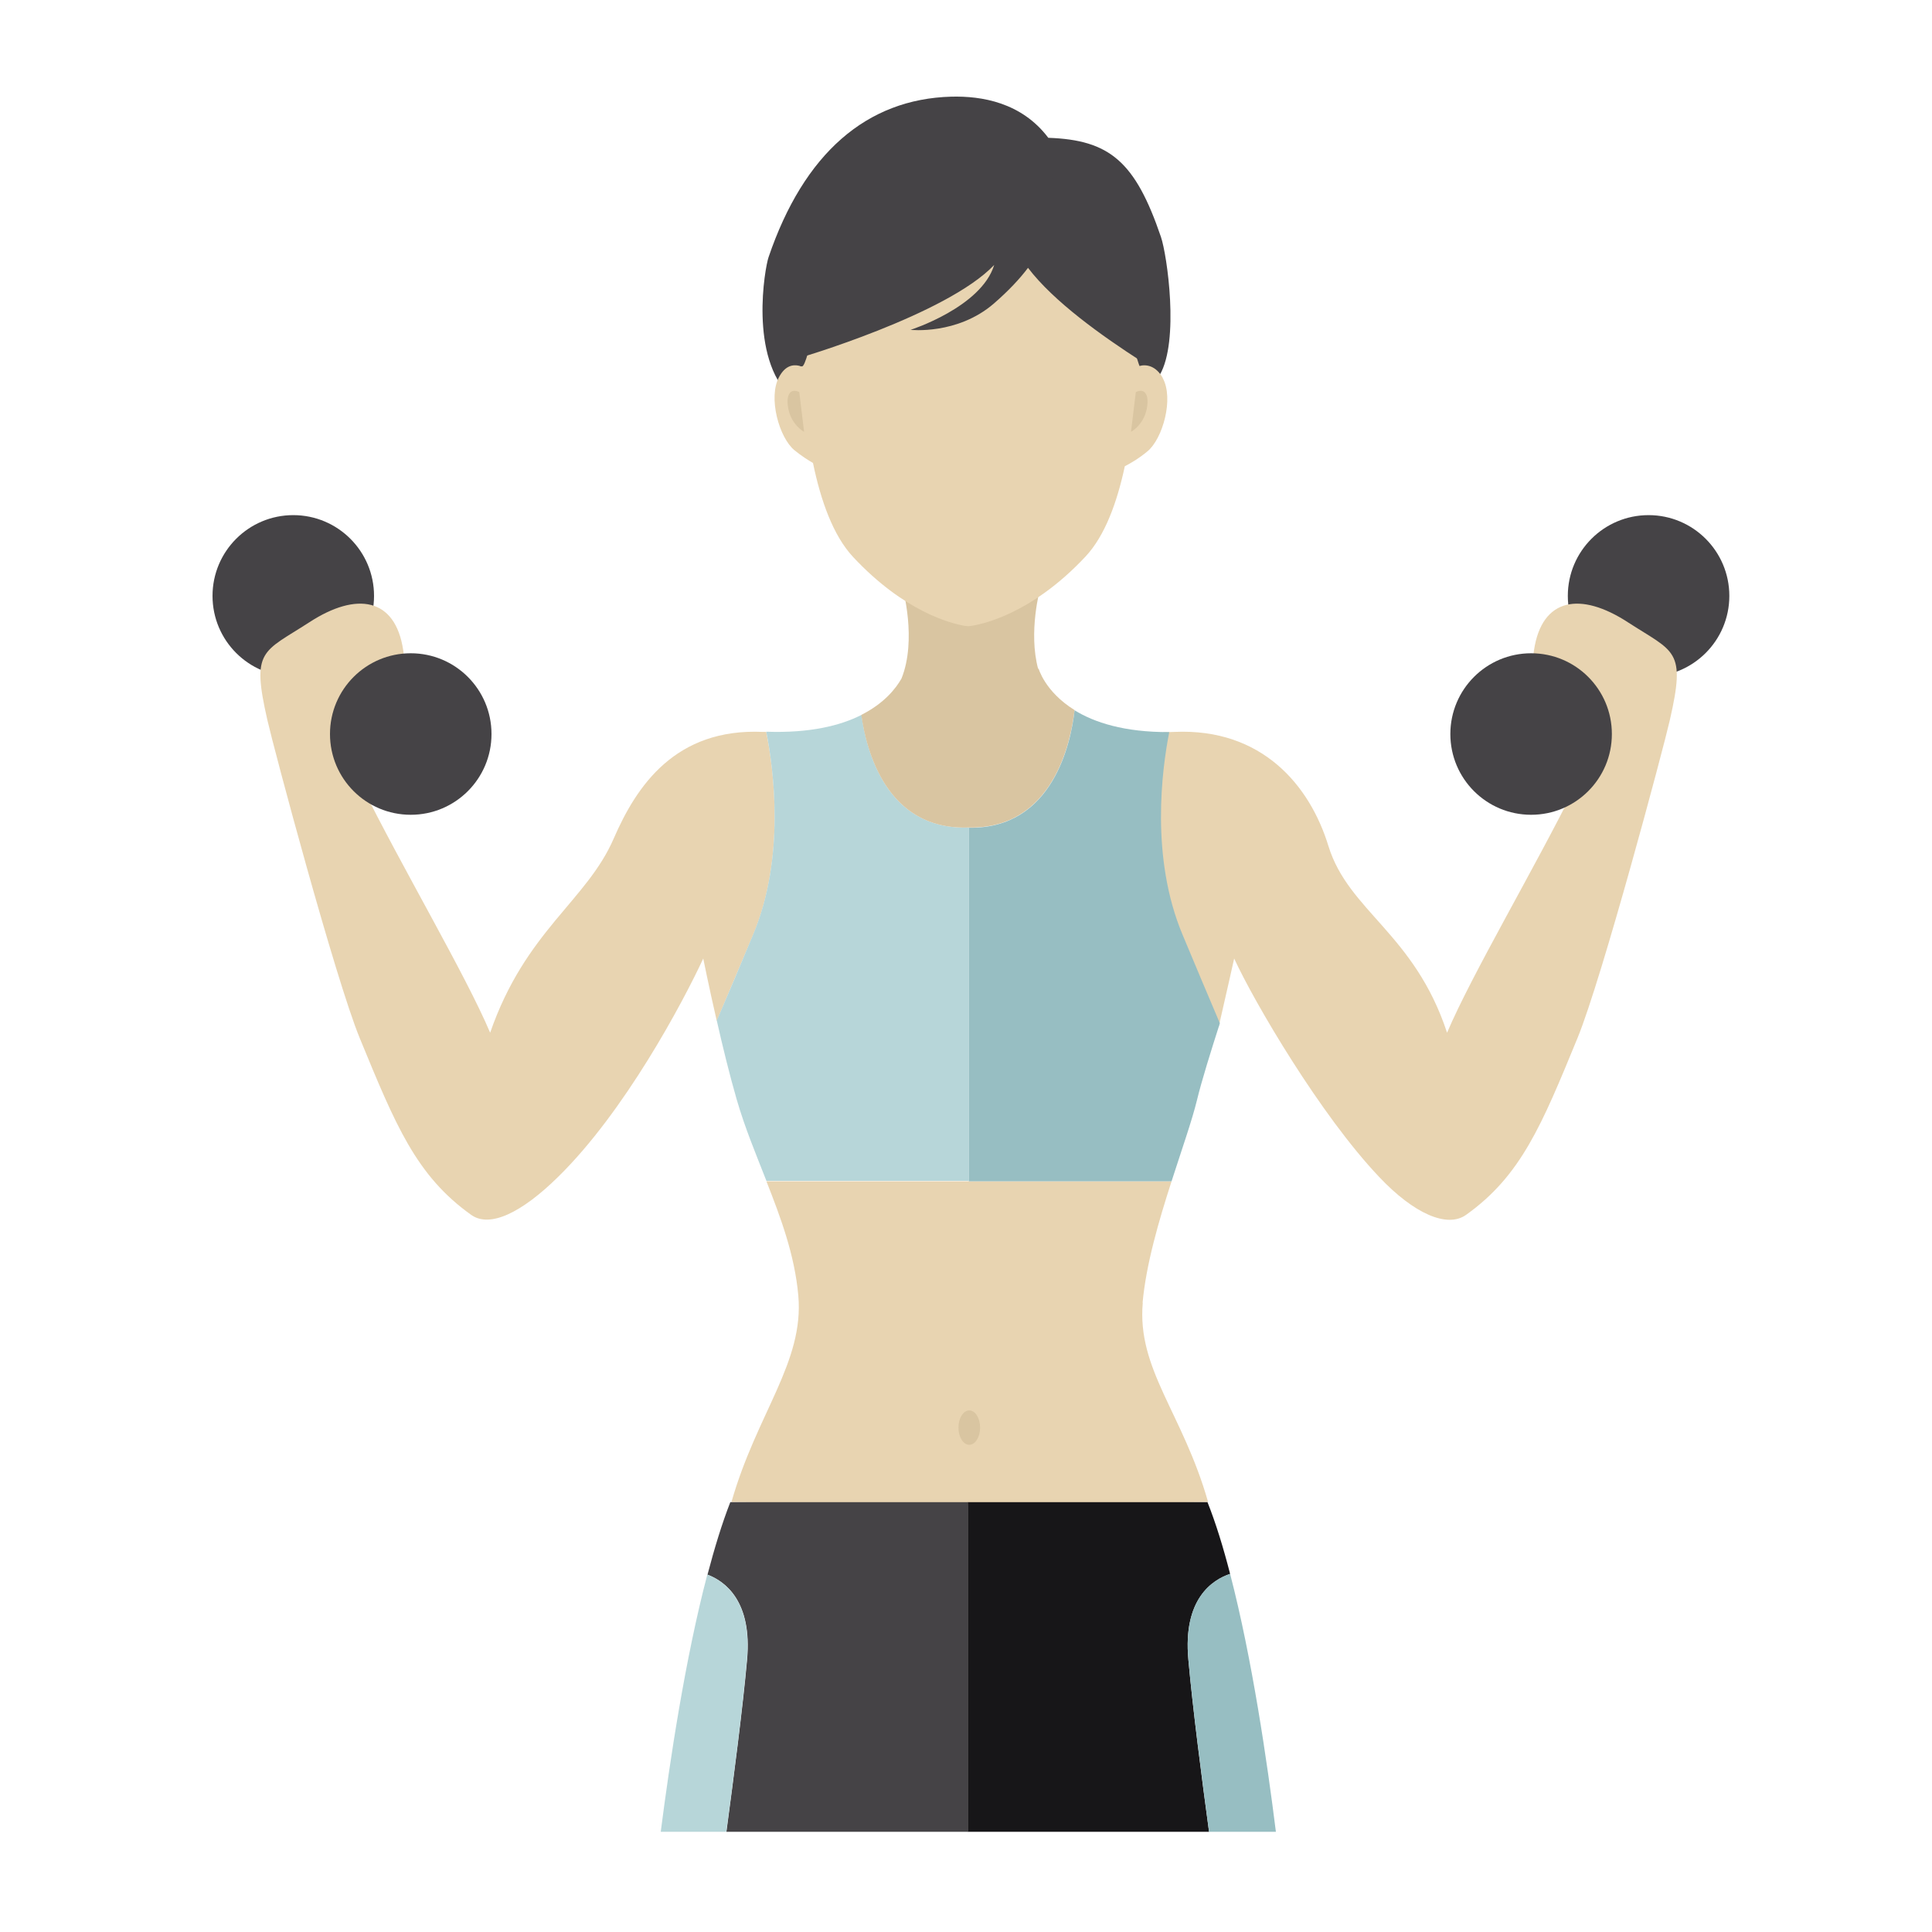<svg width="100" height="100" viewBox="0 0 100 100" fill="none" xmlns="http://www.w3.org/2000/svg">
<path d="M15.18 35.023C17.489 35.023 19.36 33.152 19.36 30.843C19.36 28.535 17.489 26.663 15.18 26.663C12.871 26.663 11 28.535 11 30.843C11 33.152 12.871 35.023 15.18 35.023Z" fill="#454346"/>
<path d="M85.33 35.023C87.638 35.023 89.51 33.152 89.51 30.843C89.51 28.535 87.638 26.663 85.33 26.663C83.021 26.663 81.15 28.535 81.15 30.843C81.15 33.152 83.021 35.023 85.33 35.023Z" fill="#454346"/>
<path d="M60.22 37.903C60.28 37.903 60.74 37.883 60.79 37.883C65.32 37.683 67.8 40.653 68.76 43.793C69.8 47.163 73.21 48.323 74.9 53.453C76.19 50.413 79.4 45.013 81.61 40.553C81.43 40.373 80.78 39.543 80.67 38.913C80.53 38.073 80.48 38.353 80.01 38.533C78.95 38.963 78.99 36.393 79.4 33.653C79.81 30.923 81.82 30.623 84.25 32.203C86.69 33.783 87.27 33.603 86.43 37.273C86.1 38.733 82.92 50.643 81.65 53.733C79.8 58.233 78.73 60.853 75.88 62.883C74.91 63.573 73.19 62.833 71.38 60.913C68.35 57.723 64.93 51.893 63.88 49.613C63.88 49.613 63.49 51.363 63.08 53.143C62.53 51.833 61.69 49.933 61.07 48.463C59.39 44.453 59.82 39.833 60.21 37.913L60.22 37.903Z" fill="#E8D4B1"/>
<path d="M39.66 37.883C39.6 37.883 39.55 37.883 39.49 37.883C34.96 37.683 32.95 40.673 31.77 43.393C30.37 46.633 27.2 48.173 25.37 53.453C24.08 50.413 20.87 45.013 18.66 40.553C18.84 40.373 19.49 39.543 19.6 38.913C19.74 38.073 19.79 38.353 20.26 38.533C21.32 38.963 21.28 36.393 20.87 33.653C20.46 30.923 18.45 30.623 16.02 32.203C13.58 33.783 13 33.603 13.84 37.273C14.17 38.733 17.35 50.643 18.62 53.733C20.47 58.233 21.54 60.853 24.39 62.883C25.36 63.573 27.01 62.763 28.89 60.913C32.34 57.533 35.34 51.893 36.4 49.613C36.4 49.613 36.69 51.063 37.1 52.843C37.65 51.533 38.36 49.853 38.98 48.393C40.66 44.383 40.05 39.813 39.66 37.893V37.883Z" fill="#E8D4B1"/>
<path d="M50.14 61.143H50.15V42.833C50.15 42.833 50.11 42.833 50.09 42.833C45.86 42.953 44.83 38.803 44.59 37.003C43.51 37.553 41.93 37.953 39.66 37.873C40.04 39.803 40.66 44.363 38.98 48.373C38.37 49.843 37.66 51.523 37.1 52.823C37.4 54.153 37.77 55.663 38.13 56.903C38.55 58.363 39.13 59.743 39.67 61.123H50.14V61.143Z" fill="#B7D6D9"/>
<path d="M53.75 34.593C53.75 34.593 53.75 34.613 53.74 34.643C53.21 32.713 53.84 30.453 53.84 30.453L50.28 31.153L50.14 31.123L46.72 30.443C46.72 30.443 47.47 33.113 46.66 35.123C46.37 35.633 45.77 36.403 44.58 37.003C44.83 38.803 45.86 42.953 50.08 42.833C50.1 42.833 50.12 42.833 50.14 42.833C54.52 42.913 55.43 38.383 55.62 36.753C54.07 35.793 53.75 34.583 53.75 34.583V34.593Z" fill="#D9C5A1"/>
<path d="M59.14 67.433C59.32 65.443 59.98 63.183 60.64 61.143H39.67C40.42 63.053 41.13 64.953 41.32 67.053C41.63 70.503 39.17 73.153 37.86 77.743L48.78 77.893V77.933L50.15 77.913H50.33L51.88 77.933V77.893L62.53 77.743C61.22 73.143 58.84 70.873 59.15 67.423L59.14 67.433Z" fill="#E8D4B1"/>
<path d="M50.15 42.833V61.143H60.64C61.17 59.493 61.7 57.993 61.96 56.923C62.18 56.003 62.67 54.423 63.14 52.963C62.58 51.643 61.84 49.903 61.21 48.383C59.53 44.383 60.14 39.823 60.52 37.893C58.19 37.903 56.64 37.393 55.62 36.763C55.44 38.393 54.52 42.923 50.14 42.843L50.15 42.833Z" fill="#97BEC2"/>
<path d="M40.94 20.543C42.49 21.463 44.43 21.873 46.13 22.343C48.63 23.043 51.31 23.273 53.87 22.713C56 22.243 58.84 21.423 60.03 19.403C61.05 17.653 60.41 13.203 60.09 12.263C58.76 8.363 57.44 7.243 54.26 7.133C52.87 5.293 50.8 4.963 49.24 5.003C44.86 5.123 41.61 7.933 39.78 13.313C39.59 13.863 38.76 18.503 40.94 20.543Z" fill="#454346"/>
<path d="M60.19 19.573C59.84 18.933 59.33 18.843 58.98 18.943C58.96 18.943 58.01 15.873 57.36 13.623C55.12 12.573 52.97 11.673 50.45 11.473V11.423C50.08 11.403 49.38 11.413 49 11.423C47.43 11.463 45.84 11.513 44.3 11.813C43.91 11.893 43.52 12.003 43.13 12.013C42.67 14.553 41.81 19.023 41.51 18.963C41.51 18.963 41.48 18.963 41.47 18.963C41.43 18.963 41.4 18.943 41.37 18.933C41.03 18.853 40.64 18.933 40.33 19.503C39.74 20.573 40.33 22.653 41.12 23.303C41.49 23.603 41.82 23.813 42.08 23.963C42.48 25.903 43.12 27.713 44.15 28.823C46.81 31.673 49.23 32.273 49.93 32.393C49.98 32.393 50.06 32.413 50.13 32.413C50.13 32.413 50.16 32.413 50.21 32.403C50.69 32.343 53.33 31.863 56.19 28.803C57.19 27.733 57.82 26.003 58.22 24.133C58.49 23.993 58.92 23.753 59.39 23.363C60.18 22.713 60.77 20.633 60.18 19.563L60.19 19.573Z" fill="#E8D4B1"/>
<path d="M59.15 14.123C59.27 12.513 56.27 8.873 54.42 9.283C54.18 9.333 53.8 9.553 53.43 9.873C52.11 9.293 49.51 8.503 46 9.173C40.81 10.153 41.26 18.563 41.26 18.563C41.26 18.563 49 16.303 51.46 13.713C50.79 15.903 47.13 17.073 47.13 17.073C47.13 17.073 49.55 17.343 51.44 15.713C52.21 15.043 52.78 14.433 53.21 13.863C54.53 15.603 57.04 17.393 59.08 18.703C60.21 16.893 59.03 15.743 59.15 14.133V14.123Z" fill="#454346"/>
<path d="M41.37 20.293L41.62 22.353C41.62 22.353 40.9 21.973 40.78 21.013C40.7 20.433 40.91 20.073 41.37 20.293Z" fill="#D9C5A1"/>
<path d="M58.79 20.293L58.54 22.353C58.54 22.353 59.26 21.973 59.38 21.013C59.46 20.433 59.25 20.073 58.79 20.293Z" fill="#D9C5A1"/>
<path d="M50.17 74.783C50.479 74.783 50.73 74.385 50.73 73.893C50.73 73.401 50.479 73.003 50.17 73.003C49.861 73.003 49.61 73.401 49.61 73.893C49.61 74.385 49.861 74.783 50.17 74.783Z" fill="#D9C5A1"/>
<path d="M25.44 37.993C25.44 40.303 23.57 42.173 21.26 42.173C18.95 42.173 17.08 40.303 17.08 37.993C17.08 35.683 18.95 33.813 21.26 33.813C23.57 33.813 25.44 35.683 25.44 37.993Z" fill="#454346"/>
<path d="M75.07 37.993C75.07 40.303 76.94 42.173 79.25 42.173C81.56 42.173 83.43 40.303 83.43 37.993C83.43 35.683 81.56 33.813 79.25 33.813C76.94 33.813 75.07 35.683 75.07 37.993Z" fill="#454346"/>
<path d="M38.67 85.903C38.45 88.373 37.97 92.033 37.6 94.813H50.11V77.753H37.8C37.37 78.853 36.98 80.133 36.62 81.503C37.55 81.853 38.94 82.893 38.67 85.903Z" fill="#454346"/>
<path d="M62.58 94.813C62.2 92.033 61.73 88.373 61.51 85.903C61.22 82.763 62.75 81.773 63.67 81.463C63.32 80.103 62.93 78.833 62.5 77.753H50.1V94.813H62.58Z" fill="#171618"/>
<path d="M37.59 94.813C37.97 92.033 38.44 88.373 38.66 85.903C38.93 82.893 37.54 81.853 36.61 81.503C35.46 85.873 34.66 91.223 34.2 94.813H37.59Z" fill="#B7D6D9"/>
<path d="M62.58 94.813H66.04C65.59 91.213 64.81 85.843 63.67 81.463C62.74 81.773 61.22 82.763 61.51 85.903C61.73 88.373 62.21 92.033 62.58 94.813Z" fill="#97BEC2"/>
</svg>
